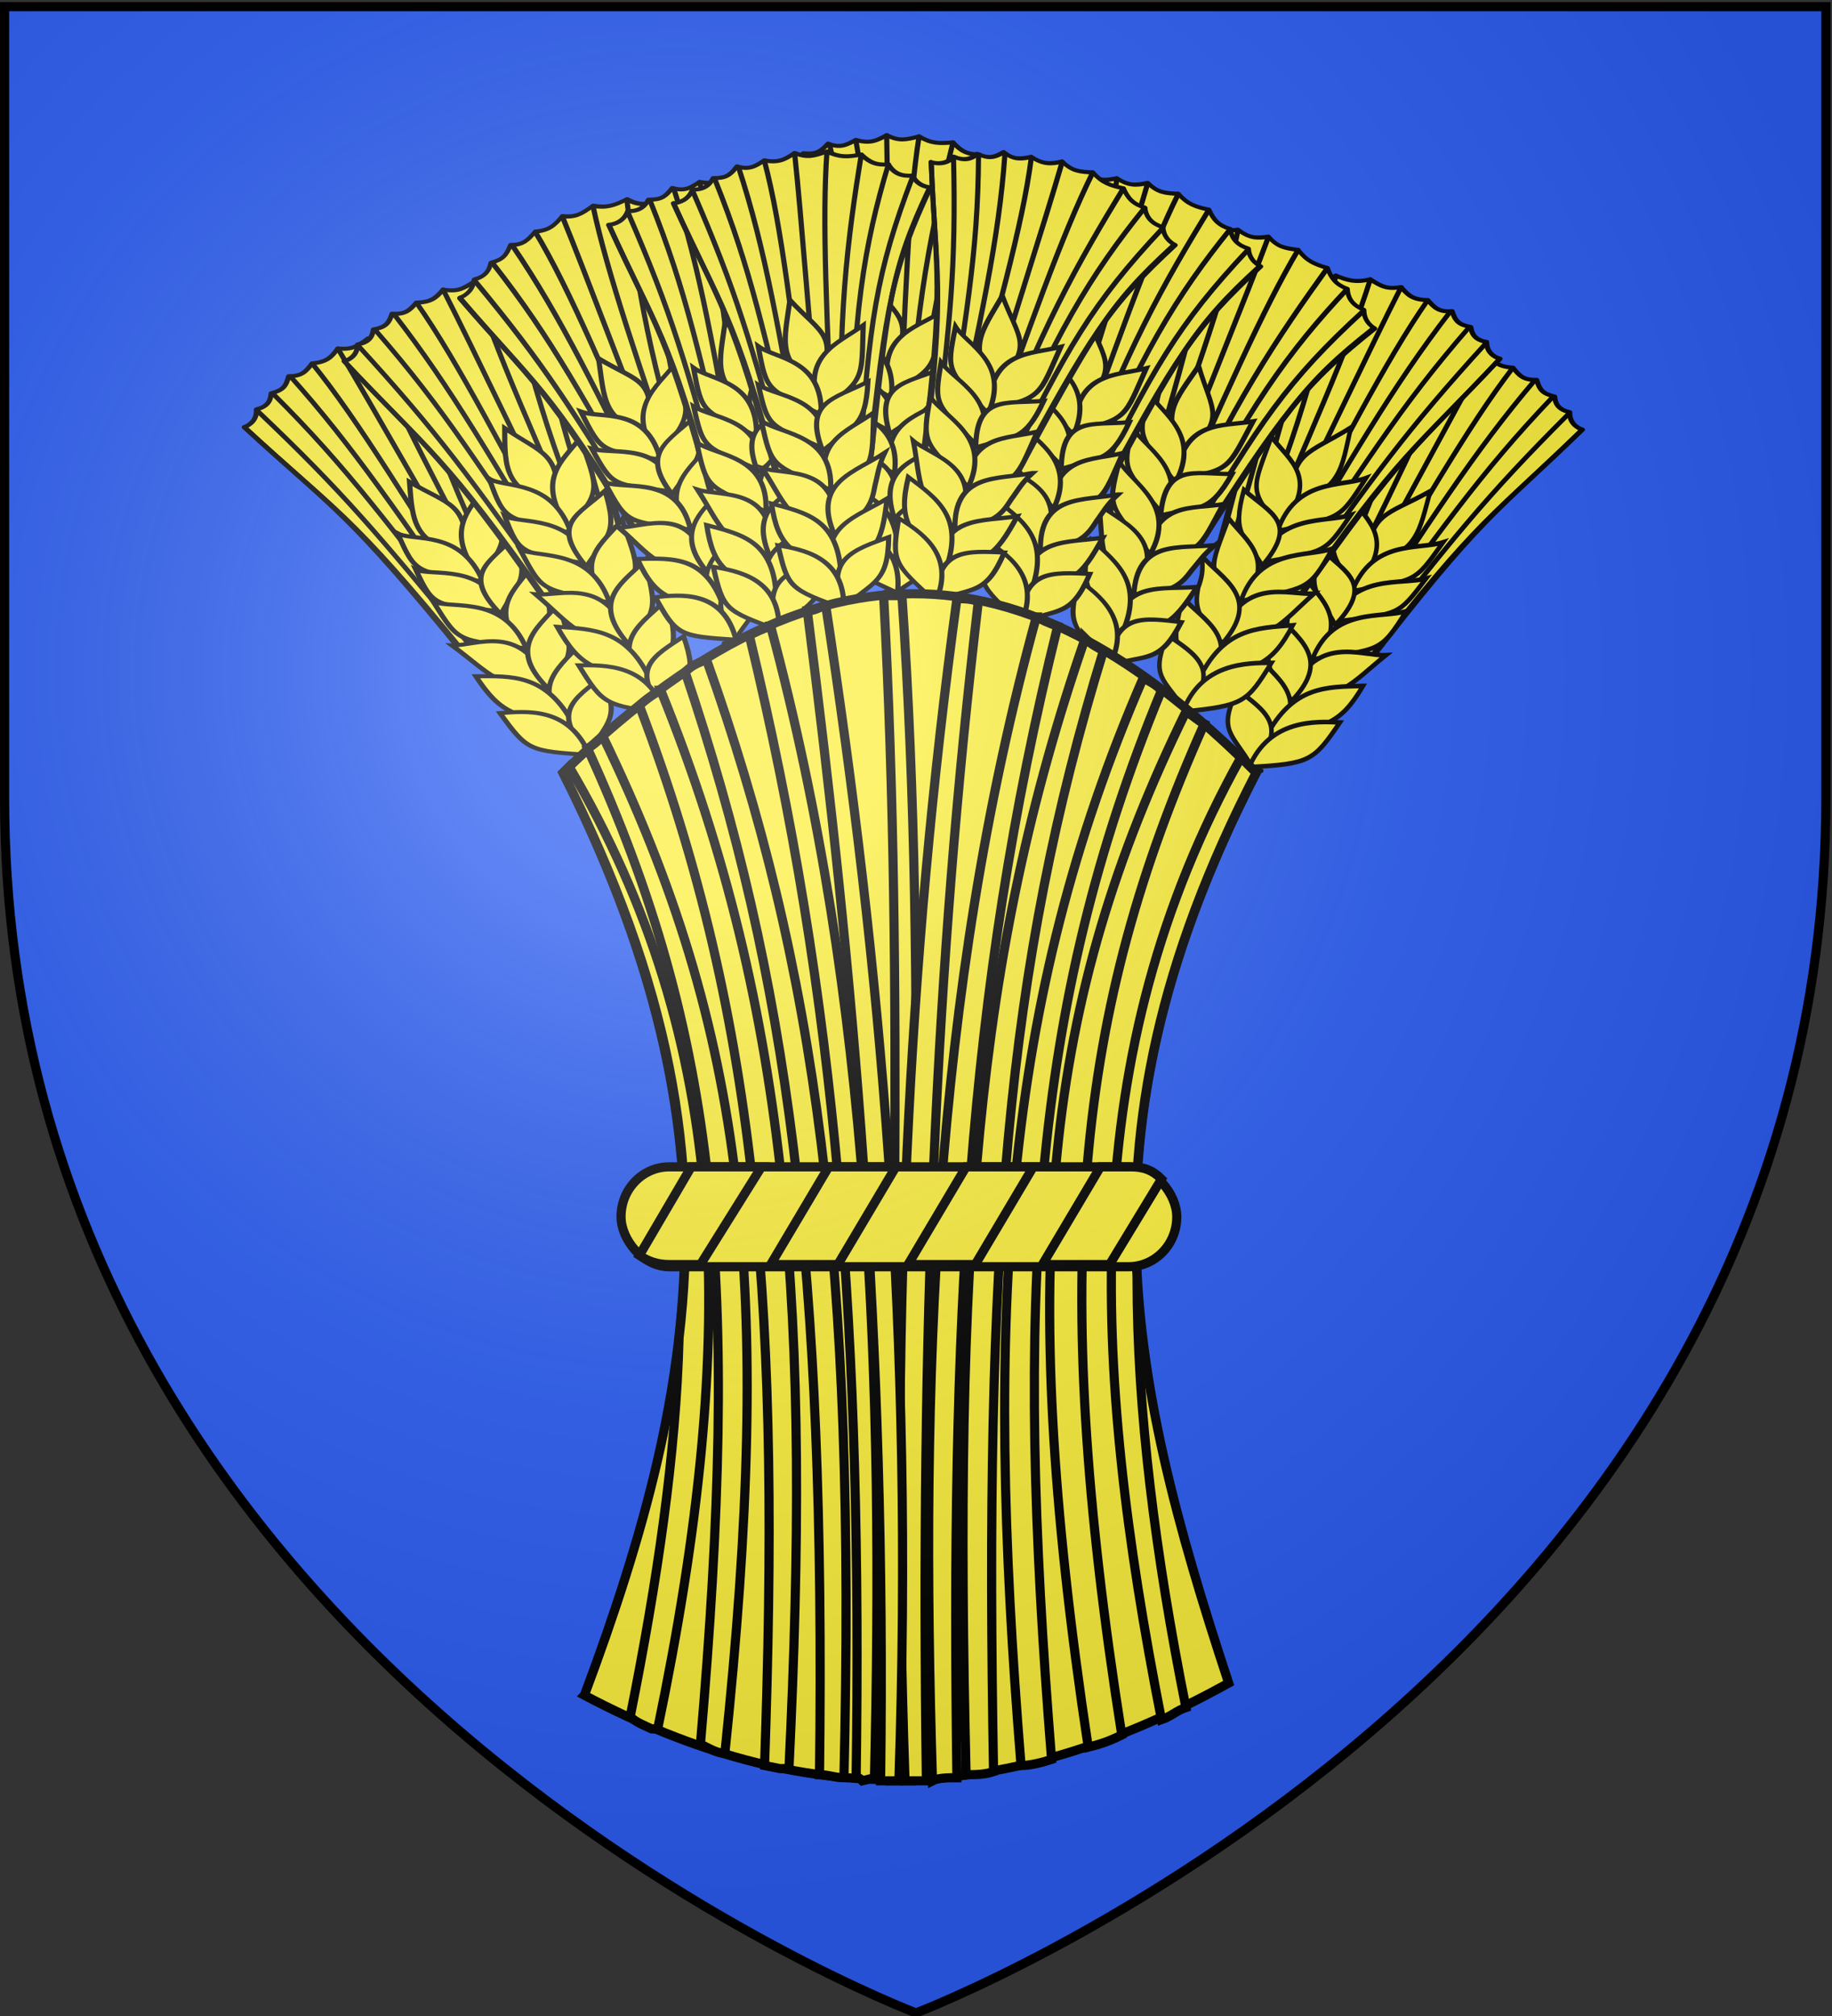 <svg xmlns="http://www.w3.org/2000/svg" xmlns:xlink="http://www.w3.org/1999/xlink" width="600" height="660"><rect width="100%" height="100%" fill="#333333" stroke="none"/><radialGradient id="c" cx="221.445" cy="226.331" r="300" gradientTransform="matrix(1.353 0 0 1.349 -77.63 -85.747)" gradientUnits="userSpaceOnUse"><stop offset="0" stop-color="#fff" stop-opacity=".314"/><stop offset=".19" stop-color="#fff" stop-opacity=".251"/><stop offset=".6" stop-color="#6b6b6b" stop-opacity=".125"/><stop offset="1" stop-opacity=".125"/></radialGradient><path fill="#2b5df2" fill-rule="evenodd" d="M300 658.5s298.5-112.32 298.5-397.772V2.176H1.5v258.552C1.5 546.18 300 658.5 300 658.5"/><g stroke="#000"><g stroke-width="1.5" transform="translate(25.4 -75)"><g stroke-width="3.362"><g stroke-linecap="round" stroke-linejoin="round"><path fill="#fcef3c" fill-rule="evenodd" d="m-476-128 60-5c20-133 26-160 55-225 0 0-8-1-11-11-7 0-12-3-15-11-8 0-12-3-17-10-9 1-14 1-22-5-9 3-13 4-21-1-7 5-11 7-20 4-6 4-10 7-18 3-5 7-8 9-16 8-3 6-7 9-14 8-3 8-9 10-13 10 25 89 32 93 52 235" transform="matrix(.505 0 0 .394 490.73 275.288)"/><g fill="none"><path d="M-528-363c25 90 33 93 53 235M-515-372c23 87 29 127 46 242M-500-380c19 79 23 130 38 249M-484-388c13 70 17 136 26 257M-467-392c8 57 9 134 14 260M-447-396c1 58 0 136 1 263M-426-395c-7 57-9 135-13 262M-404-390c-13 67-25 135-29 256M-387-380c-20 65-32 124-40 247M-372-368c-29 77-36 118-50 235" transform="matrix(.505 0 0 .394 490.73 275.288)"/><path d="M-362-357c-29 64-33 91-53 224" transform="matrix(.505 0 0 .394 490.73 275.288)"/></g></g><g fill="#fcef3c" fill-rule="evenodd"><path d="M-832 155c19 31 30 32 13 72-25-22-19-38-13-72z" transform="matrix(.505 0 0 .394 679.6 105.986)"/><path d="M-786 181c-18 14-42 20-33 67 32-21 29-24 33-67z" transform="matrix(.505 0 0 .394 679.6 105.986)"/><path d="M-855 191c11 12 41 15 37 61-34-26-34-22-37-61z" transform="matrix(.505 0 0 .394 679.6 105.986)"/><path d="M-857 223c13 12 44 15 40 58-36-25-36-21-40-58z" transform="matrix(.505 0 0 .394 679.6 105.986)"/><path d="M-786 228c-23 12-43 12-33 54 21-19 29-16 33-54z" transform="matrix(.505 0 0 .394 679.6 105.986)"/><path d="M-784 254c-18 14-43 19-33 66 32-21 29-24 33-66z" transform="matrix(.505 0 0 .394 679.6 105.986)"/><path d="M-857 253c13 13 46 16 41 62-37-26-37-22-41-62z" transform="matrix(.505 0 0 .394 679.6 105.986)"/><path d="M-859 292c15 8 51 2 44 59-31-12-31-28-44-59z" transform="matrix(.505 0 0 .394 679.6 105.986)"/><path d="M-779 288c-20 14-49 19-37 64 24-15 26-24 29-38 2-7 3-15 8-26z" transform="matrix(.505 0 0 .394 679.6 105.986)"/><path d="M-780 326c-20 13-48 18-38 62 28-20 32-23 38-62z" transform="matrix(.505 0 0 .394 679.6 105.986)"/><path d="M-855 322c22 10 43 18 41 65-31-23-39-28-41-65z" transform="matrix(.505 0 0 .394 679.6 105.986)"/><path d="M-781 358c-23 8-43 13-33 55 21-20 30-17 33-55z" transform="matrix(.505 0 0 .394 679.6 105.986)"/><path d="M-853 357c15 5 43 14 39 57-34-20-35-21-39-57z" transform="matrix(.505 0 0 .394 679.6 105.986)"/></g><path fill="none" stroke-linecap="round" stroke-linejoin="round" d="M-822 413c3 0 7 1 10 0" transform="matrix(.505 0 0 .394 679.6 105.986)"/></g><g stroke-width="3.362"><g stroke-linecap="round" stroke-linejoin="round"><path fill="#fcef3c" fill-rule="evenodd" d="m-476-128 60-5c20-133 26-160 55-225 0 0-8-1-11-11-7 0-12-3-15-11-8 0-12-3-17-10-9 1-14 1-22-5-9 3-13 4-21-1-7 5-11 7-20 4-6 4-10 7-18 3-5 7-8 9-16 8-3 6-7 9-14 8-3 8-9 10-13 10 25 89 32 93 52 235" transform="matrix(.461 -.173 .204 .355 372.087 252.35)"/><g fill="none"><path d="M-528-363c25 90 33 93 53 235M-515-372c23 87 29 127 46 242M-500-380c19 79 23 130 38 249M-484-388c13 70 17 136 26 257M-467-392c8 57 9 134 14 260M-447-396c1 58 0 136 1 263M-426-395c-7 57-9 135-13 262M-404-390c-13 67-25 135-29 256M-387-380c-20 65-32 124-40 247M-372-368c-29 77-36 118-50 235" transform="matrix(.461 -.173 .204 .355 372.087 252.35)"/><path d="M-362-357c-29 64-33 91-53 224" transform="matrix(.461 -.173 .204 .355 372.087 252.35)"/></g></g><g fill="#fcef3c" fill-rule="evenodd"><path d="M-1020 135c25 22 36 20 34 64-34-12-34-30-34-64z" transform="matrix(.503 -.036 .028 .393 618 143)"/><path d="M-971 143c-12 20-29 34-8 75 23-31 19-33 8-75z" transform="matrix(.503 -.036 .028 .393 618 143)"/><path d="M-1030 177c10 8 41 0 53 45-43-13-43-9-53-45z" transform="matrix(.503 -.036 .028 .393 618 143)"/><path d="M-1020 208c10 7 44-2 55 40-45-10-45-7-55-40z" transform="matrix(.503 -.036 .028 .393 618 143)"/><path d="M-955 187c-17 20-36 27-12 63 13-26 21-26 12-63z" transform="matrix(.503 -.036 .028 .393 618 143)"/><path d="M-944 211c-12 20-33 33-8 73 23-30 19-32 8-73z" transform="matrix(.503 -.036 .028 .393 618 143)"/><path d="M-1010 236c14 7 46-1 58 44-45-12-43-8-58-44z" transform="matrix(.503 -.036 .028 .393 618 143)"/><path d="M-1000 273c16 2 47-16 61 40-33 0-38-15-61-40z" transform="matrix(.503 -.036 .028 .393 618 143)"/><path d="M-927 242c-14 20-39 34-13 72 17-22 17-31 15-46-1-7-3-14-2-26z" transform="matrix(.503 -.036 .028 .393 618 143)"/><path d="M-915 277c-14 19-39 34-13 71 19-28 21-32 13-71z" transform="matrix(.503 -.036 .028 .393 618 143)"/><path d="M-986 300c23 2 46 2 61 46-37-10-46-12-61-46z" transform="matrix(.503 -.036 .028 .393 618 143)"/><path d="M-904 308c-19 16-36 27-12 62 13-25 22-26 12-62z" transform="matrix(.503 -.036 .028 .393 618 143)"/><path d="M-972 332c16 0 45-2 56 40-39-7-40-7-56-40z" transform="matrix(.503 -.036 .028 .393 618 143)"/></g><path fill="none" stroke-linecap="round" stroke-linejoin="round" d="M-923 373c3-1 7-1 9-3" transform="matrix(.503 -.036 .028 .393 618 143)"/></g><g stroke-linecap="round" stroke-linejoin="round" stroke-width="3.362"><path fill="#fcef3c" fill-rule="evenodd" d="m-476-128 60-5c20-133 26-160 55-225 0 0-8-1-11-11-7 0-12-3-15-11-8 0-12-3-17-10-9 1-14 1-22-5-9 3-13 4-21-1-7 5-11 7-20 4-6 4-10 7-18 3-5 7-8 9-16 8-3 6-7 9-14 8-3 8-9 10-13 10 25 89 32 93 52 235" transform="matrix(-.465 -.161 -.195 .36 176.499 261.317)"/><g fill="none"><path d="M-528-363c25 90 33 93 53 235M-515-372c23 87 29 127 46 242M-500-380c19 79 23 130 38 249M-484-388c13 70 17 136 26 257M-467-392c8 57 9 134 14 260M-447-396c1 58 0 136 1 263M-426-395c-7 57-9 135-13 262M-404-390c-13 67-25 135-29 256M-387-380c-20 65-32 124-40 247M-372-368c-29 77-36 118-50 235" transform="matrix(-.465 -.161 -.195 .36 176.499 261.317)"/><path d="M-362-357c-29 64-33 91-53 224" transform="matrix(-.465 -.161 -.195 .36 176.499 261.317)"/></g></g><path fill="#fcef3c" fill-rule="evenodd" stroke-width="1.5" d="M443.02 235.81c-14.395 8.033-20.347 6.852-20.156 24.082 16.21-4.043 16.534-10.936 20.156-24.082z"/><path fill="#fcef3c" fill-rule="evenodd" stroke-width="1.5" d="M416.905 237.585c5.618 8.274 15.354 14.139 1.606 29.711-10.411-12.804-8.385-13.31-1.606-29.711z"/><path fill="#fcef3c" fill-rule="evenodd" stroke-width="1.5" d="M447.24 252.529c-8.133 2.62-22.977-1.081-29.79 16.02 21.205-3.81 20.14-2.457 29.79-16.02z"/><path fill="#fcef3c" fill-rule="evenodd" stroke-width="1.5" d="M441.676 264.381c-8.114 2.222-23.948-1.727-30.708 14.275 22.166-2.962 21.101-1.61 30.708-14.275z"/><path fill="#fcef3c" fill-rule="evenodd" stroke-width="1.5" d="M407.096 254.545c8.625 8.215 17.48 11.535 4.829 25.057-5.515-10.472-9.511-10.66-4.829-25.057z"/><path fill="#fcef3c" fill-rule="evenodd" stroke-width="1.5" d="M401.664 263.6c5.627 8.074 15.364 13.94 2.628 29.26-11.419-12.653-9.388-13.258-2.628-29.26z"/><path fill="#fcef3c" fill-rule="evenodd" stroke-width="1.5" d="M435.165 275.088c-8.129 2.521-23.957-1.527-30.779 15.773 22.19-3.461 22.12-1.963 30.779-15.773z"/><path fill="#fcef3c" fill-rule="evenodd" stroke-width="1.5" d="M428.48 289.492c-8.03.423-23.675-7.522-31.702 14.127 16.983.8 20.252-4.854 31.702-14.127z"/><path fill="#fcef3c" fill-rule="evenodd" stroke-width="1.5" d="M392.104 275.265c6.617 8.321 19.337 14.627 5.64 29.1-8.573-9.314-8.399-13.01-7.137-18.557 1.126-2.65 2.27-5.7 1.497-10.543z"/><path fill="#fcef3c" fill-rule="evenodd" stroke-width="1.5" d="M385.457 288.87c6.636 7.92 19.34 14.526 5.663 28.6-9.468-11.559-10.387-13.304-5.663-28.6z"/><path fill="#fcef3c" fill-rule="evenodd" stroke-width="1.5" d="M420.998 299.552c-12.03.335-23.024-.082-31.829 16.825 19.169-3.103 24.211-3.867 31.83-16.825z"/><path fill="#fcef3c" fill-rule="evenodd" stroke-width="1.5" d="M379.889 300.822c8.695 6.717 17.46 11.935 4.814 25.357-6.476-11.318-11.471-11.553-4.814-25.357z"/><path fill="#fcef3c" fill-rule="evenodd" stroke-width="1.5" d="M413.427 311.511c-7.992-.376-22.977-1.081-29.723 14.621 20.074-1.058 21.12-2.01 29.723-14.621z"/><path fill="none" stroke-linecap="round" stroke-linejoin="round" stroke-width="1.5" d="M387.653 327.319c-.952-1.046-2.95-1.14-3.902-2.186"/><g stroke-width="3.362"><g stroke-linecap="round" stroke-linejoin="round"><path fill="#fcef3c" fill-rule="evenodd" d="m-476-128 60-5c20-133 26-160 55-225 0 0-8-1-11-11-7 0-12-3-15-11-8 0-12-3-17-10-9 1-14 1-22-5-9 3-13 4-21-1-7 5-11 7-20 4-6 4-10 7-18 3-5 7-8 9-16 8-3 6-7 9-14 8-3 8-9 10-13 10 25 89 32 93 52 235" transform="scale(.505 .394)rotate(-20.7 2159.184 -1855.346)"/><g fill="none"><path d="M-528-363c25 90 33 93 53 235M-515-372c23 87 29 127 46 242M-500-380c19 79 23 130 38 249M-484-388c13 70 17 136 26 257M-467-392c8 57 9 134 14 260M-447-396c1 58 0 136 1 263M-426-395c-7 57-9 135-13 262M-404-390c-13 67-25 135-29 256M-387-380c-20 65-32 124-40 247M-372-368c-29 77-36 118-50 235" transform="scale(.505 .394)rotate(-20.7 2159.184 -1855.346)"/><path d="M-362-357c-29 64-33 91-53 224" transform="scale(.505 .394)rotate(-20.7 2159.184 -1855.346)"/></g></g><g fill="#fcef3c" fill-rule="evenodd"><path d="M-1020 135c25 22 36 20 34 64-34-12-34-30-34-64z" transform="matrix(.505 0 0 .394 655 162)"/><path d="M-971 143c-12 20-29 34-8 75 23-31 19-33 8-75z" transform="matrix(.505 0 0 .394 655 162)"/><path d="M-1030 177c10 8 41 0 53 45-43-13-43-9-53-45z" transform="matrix(.505 0 0 .394 655 162)"/><path d="M-1020 208c10 7 44-2 55 40-45-10-45-7-55-40z" transform="matrix(.505 0 0 .394 655 162)"/><path d="M-955 187c-17 20-36 27-12 63 13-26 21-26 12-63z" transform="matrix(.505 0 0 .394 655 162)"/><path d="M-944 211c-12 20-33 33-8 73 23-30 19-32 8-73z" transform="matrix(.505 0 0 .394 655 162)"/><path d="M-1010 236c14 7 46-1 58 44-45-12-43-8-58-44z" transform="matrix(.505 0 0 .394 655 162)"/><path d="M-1000 273c16 2 47-16 61 40-33 0-38-15-61-40z" transform="matrix(.505 0 0 .394 655 162)"/><path d="M-927 242c-14 20-39 34-13 72 17-22 17-31 15-46-1-7-3-14-2-26z" transform="matrix(.505 0 0 .394 655 162)"/><path d="M-915 277c-14 19-39 34-13 71 19-28 21-32 13-71z" transform="matrix(.505 0 0 .394 655 162)"/><path d="M-986 300c23 2 46 2 61 46-37-10-46-12-61-46z" transform="matrix(.505 0 0 .394 655 162)"/><path d="M-904 308c-19 16-36 27-12 62 13-25 22-26 12-62z" transform="matrix(.505 0 0 .394 655 162)"/><path d="M-972 332c16 0 45-2 56 40-39-7-40-7-56-40z" transform="matrix(.505 0 0 .394 655 162)"/></g><path fill="none" stroke-linecap="round" stroke-linejoin="round" d="M-923 373c3-1 7-1 9-3" transform="matrix(.505 0 0 .394 655 162)"/></g><g stroke-linecap="round" stroke-linejoin="round" stroke-width="3.362"><path fill="#fcef3c" fill-rule="evenodd" d="m-476-128 60-5c20-133 26-160 55-225 0 0-8-1-11-11-7 0-12-3-15-11-8 0-12-3-17-10-9 1-14 1-22-5-9 3-13 4-21-1-7 5-11 7-20 4-6 4-10 7-18 3-5 7-8 9-16 8-3 6-7 9-14 8-3 8-9 10-13 10 25 89 32 93 52 235" transform="matrix(-.472 -.139 -.178 .369 152 253)"/><g fill="none"><path d="M-528-363c25 90 33 93 53 235M-515-372c23 87 29 127 46 242M-500-380c19 79 23 130 38 249M-484-388c13 70 17 136 26 257M-467-392c8 57 9 134 14 260M-447-396c1 58 0 136 1 263M-426-395c-7 57-9 135-13 262M-404-390c-13 67-25 135-29 256M-387-380c-20 65-32 124-40 247M-372-368c-29 77-36 118-50 235" transform="matrix(-.472 -.139 -.178 .369 152 253)"/><path d="M-362-357c-29 64-33 91-53 224" transform="matrix(-.472 -.139 -.178 .369 152 253)"/></g></g><path fill="#fcef3c" fill-rule="evenodd" d="M417 215c-14 8.7-20 7.8-19 25 16-4.8 16-11.7 19-25z"/><path fill="#fcef3c" fill-rule="evenodd" d="M391 218c6 8 16 13.4 3 29.6-11-12.3-9-12.9-3-29.6z"/><path fill="#fcef3c" fill-rule="evenodd" d="M422 231.5c-8 3-23 0-29 17.4 21-4.8 20-3.4 29-17.4z"/><path fill="#fcef3c" fill-rule="evenodd" d="M417 243.6c-8 2.6-24-.6-30 15.7 22-4 21-2.6 30-15.7z"/><path fill="#fcef3c" fill-rule="evenodd" d="M382 235.4c9 7.8 18 10.7 6 24.8-6-10.2-10-10.2-6-24.8z"/><path fill="#fcef3c" fill-rule="evenodd" d="M377 244.7c6 7.8 16 13.2 4 29.1-12-12.1-10-12.8-4-29.1z"/><path fill="#fcef3c" fill-rule="evenodd" d="M411 254.6c-8 2.9-24-.4-30 17.2 22-4.5 22-3 30-17.2z"/><path fill="#fcef3c" fill-rule="evenodd" d="M405 269.3c-8 .8-24-6.4-31 15.6 17 0 20-5.8 31-15.6z"/><path fill="#fcef3c" fill-rule="evenodd" d="M368 256.8c7 8 20 13.7 7 28.8-9-8.9-9-12.6-8-18.2 1-2.7 2-5.8 1-10.6z"/><path fill="#fcef3c" fill-rule="evenodd" d="M362 270.7c7 7.6 20 13.6 7 28.3-10-11.1-11-12.8-7-28.3z"/><path fill="#fcef3c" fill-rule="evenodd" d="M398 279.7c-12 .9-23 1-31 18.3 19-4 24-5 31-18.3z"/><path fill="#fcef3c" fill-rule="evenodd" d="M357 282.9c9 6.3 18 11.1 6 25.1-7-11-12-11-6-25.1z"/><path fill="#fcef3c" fill-rule="evenodd" d="M391 292c-8 0-23 0-29 16 20-2 21-3 29-16z"/><path fill="none" stroke-linecap="round" stroke-linejoin="round" d="M366 309c-1-1-3-1-4-2"/><g stroke-width="3.362"><g stroke-linecap="round" stroke-linejoin="round"><path fill="#fcef3c" fill-rule="evenodd" d="m-476-128 60-5c20-133 26-160 55-225 0 0-8-1-11-11-7 0-12-3-15-11-8 0-12-3-17-10-9 1-14 1-22-5-9 3-13 4-21-1-7 5-11 7-20 4-6 4-10 7-18 3-5 7-8 9-16 8-3 6-7 9-14 8-3 8-9 10-13 10 25 89 32 93 52 235" transform="matrix(.469 .187 -.146 .366 541.882 381.034)"/><g fill="none"><path d="M-528-363c25 90 33 93 53 235M-515-372c23 87 29 127 46 242M-500-380c19 79 23 130 38 249M-484-388c13 70 17 136 26 257M-467-392c8 57 9 134 14 260M-447-396c1 58 0 136 1 263M-426-395c-7 57-9 135-13 262M-404-390c-13 67-25 135-29 256M-387-380c-20 65-32 124-40 247M-372-368c-29 77-36 118-50 235" transform="matrix(.469 .187 -.146 .366 541.882 381.034)"/><path d="M-362-357c-29 64-33 91-53 224" transform="matrix(.469 .187 -.146 .366 541.882 381.034)"/></g></g><g fill="#fcef3c" fill-rule="evenodd"><path d="M-832 155c19 31 30 32 13 72-25-22-19-38-13-72z" transform="matrix(.469 .187 -.146 .366 780.024 293.702)"/><path d="M-786 181c-18 14-42 20-33 67 32-21 29-24 33-67z" transform="matrix(.469 .187 -.146 .366 780.024 293.702)"/><path d="M-855 191c11 12 41 15 37 61-34-26-34-22-37-61z" transform="matrix(.469 .187 -.146 .366 780.024 293.702)"/><path d="M-857 223c13 12 44 15 40 58-36-25-36-21-40-58z" transform="matrix(.469 .187 -.146 .366 780.024 293.702)"/><path d="M-786 228c-23 12-43 12-33 54 21-19 29-16 33-54z" transform="matrix(.469 .187 -.146 .366 780.024 293.702)"/><path d="M-784 254c-18 14-43 19-33 66 32-21 29-24 33-66z" transform="matrix(.469 .187 -.146 .366 780.024 293.702)"/><path d="M-857 253c13 13 46 16 41 62-37-26-37-22-41-62z" transform="matrix(.469 .187 -.146 .366 780.024 293.702)"/><path d="M-859 292c15 8 51 2 44 59-31-12-31-28-44-59z" transform="matrix(.469 .187 -.146 .366 780.024 293.702)"/><path d="M-779 288c-20 14-49 19-37 64 24-15 26-24 29-38 2-7 3-15 8-26z" transform="matrix(.469 .187 -.146 .366 780.024 293.702)"/><path d="M-780 326c-20 13-48 18-38 62 28-20 32-23 38-62z" transform="matrix(.469 .187 -.146 .366 780.024 293.702)"/><path d="M-855 322c22 10 43 18 41 65-31-23-39-28-41-65z" transform="matrix(.469 .187 -.146 .366 780.024 293.702)"/><path d="M-781 358c-23 8-43 13-33 55 21-20 30-17 33-55z" transform="matrix(.469 .187 -.146 .366 780.024 293.702)"/><path d="M-853 357c15 5 43 14 39 57-34-20-35-21-39-57z" transform="matrix(.469 .187 -.146 .366 780.024 293.702)"/></g><path fill="none" stroke-linecap="round" stroke-linejoin="round" d="M-822 413c3 0 7 1 10 0" transform="matrix(.469 .187 -.146 .366 780.024 293.702)"/></g><g stroke-width="3.362"><g stroke-linecap="round" stroke-linejoin="round"><path fill="#fcef3c" fill-rule="evenodd" d="m-476-128 60-5c20-133 26-160 55-225 0 0-8-1-11-11-7 0-12-3-15-11-8 0-12-3-17-10-9 1-14 1-22-5-9 3-13 4-21-1-7 5-11 7-20 4-6 4-10 7-18 3-5 7-8 9-16 8-3 6-7 9-14 8-3 8-9 10-13 10 25 89 32 93 52 235" transform="matrix(.472 -.18 .141 .368 425.564 211.056)"/><g fill="none"><path d="M-528-363c25 90 33 93 53 235M-515-372c23 87 29 127 46 242M-500-380c19 79 23 130 38 249M-484-388c13 70 17 136 26 257M-467-392c8 57 9 134 14 260M-447-396c1 58 0 136 1 263M-426-395c-7 57-9 135-13 262M-404-390c-13 67-25 135-29 256M-387-380c-20 65-32 124-40 247M-372-368c-29 77-36 118-50 235" transform="matrix(.472 -.18 .141 .368 425.564 211.056)"/><path d="M-362-357c-29 64-33 91-53 224" transform="matrix(.472 -.18 .141 .368 425.564 211.056)"/></g></g><g fill="#fcef3c" fill-rule="evenodd"><path d="M-832 155c19 31 30 32 13 72-25-22-19-38-13-72z" transform="matrix(.472 -.18 .141 .368 541.504 -14.394)"/><path d="M-786 181c-18 14-42 20-33 67 32-21 29-24 33-67z" transform="matrix(.472 -.18 .141 .368 541.504 -14.394)"/><path d="M-855 191c11 12 41 15 37 61-34-26-34-22-37-61z" transform="matrix(.472 -.18 .141 .368 541.504 -14.394)"/><path d="M-857 223c13 12 44 15 40 58-36-25-36-21-40-58z" transform="matrix(.472 -.18 .141 .368 541.504 -14.394)"/><path d="M-786 228c-23 12-43 12-33 54 21-19 29-16 33-54z" transform="matrix(.472 -.18 .141 .368 541.504 -14.394)"/><path d="M-784 254c-18 14-43 19-33 66 32-21 29-24 33-66z" transform="matrix(.472 -.18 .141 .368 541.504 -14.394)"/><path d="M-857 253c13 13 46 16 41 62-37-26-37-22-41-62z" transform="matrix(.472 -.18 .141 .368 541.504 -14.394)"/><path d="M-859 292c15 8 51 2 44 59-31-12-31-28-44-59z" transform="matrix(.472 -.18 .141 .368 541.504 -14.394)"/><path d="M-779 288c-20 14-49 19-37 64 24-15 26-24 29-38 2-7 3-15 8-26z" transform="matrix(.472 -.18 .141 .368 541.504 -14.394)"/><path d="M-780 326c-20 13-48 18-38 62 28-20 32-23 38-62z" transform="matrix(.472 -.18 .141 .368 541.504 -14.394)"/><path d="M-855 322c22 10 43 18 41 65-31-23-39-28-41-65z" transform="matrix(.472 -.18 .141 .368 541.504 -14.394)"/><path d="M-781 358c-23 8-43 13-33 55 21-20 30-17 33-55z" transform="matrix(.472 -.18 .141 .368 541.504 -14.394)"/><path d="M-853 357c15 5 43 14 39 57-34-20-35-21-39-57z" transform="matrix(.472 -.18 .141 .368 541.504 -14.394)"/></g><path fill="none" stroke-linecap="round" stroke-linejoin="round" d="M-822 413c3 0 7 1 10 0" transform="matrix(.472 -.18 .141 .368 541.504 -14.394)"/></g><g id="a" stroke="#000" stroke-width="3.362"><path d="m-476-128 60-5c20-133 26-160 55-225 0 0-8-1-11-11-7 0-12-3-15-11-8 0-12-3-17-10-9 1-14 1-22-5-9 3-13 4-21-1-7 5-11 7-20 4-6 4-10 7-18 3-5 7-8 9-16 8-3 6-7 9-14 8-3 8-9 10-13 10 25 89 32 93 52 235" style="fill:#fcef3c;fill-rule:evenodd;stroke:#000;stroke-width:3.362;stroke-linecap:round;stroke-linejoin:round" transform="matrix(.503 -.043 .033 .393 451.554 268.558)"/><path fill="none" stroke-linecap="round" stroke-linejoin="round" d="M-528-363c25 90 33 93 53 235M-515-372c23 87 29 127 46 242M-500-380c19 79 23 130 38 249M-484-388c13 70 17 136 26 257M-467-392c8 57 9 134 14 260M-447-396c1 58 0 136 1 263M-426-395c-7 57-9 135-13 262M-404-390c-13 67-25 135-29 256M-387-380c-20 65-32 124-40 247M-372-368c-29 77-36 118-50 235" transform="matrix(.503 -.043 .033 .393 451.554 268.558)"/><path fill="none" stroke-linecap="round" stroke-linejoin="round" d="M-362-357c-29 64-33 91-53 224" transform="matrix(.503 -.043 .033 .393 451.554 268.558)"/><path fill="#fcef3c" fill-rule="evenodd" d="M-832 155c19 31 30 32 13 72-25-22-19-38-13-72z" transform="matrix(.503 -.043 .033 .393 625.496 83.604)"/><path fill="#fcef3c" fill-rule="evenodd" d="M-786 181c-18 14-42 20-33 67 32-21 29-24 33-67z" transform="matrix(.503 -.043 .033 .393 625.496 83.604)"/><path fill="#fcef3c" fill-rule="evenodd" d="M-855 191c11 12 41 15 37 61-34-26-34-22-37-61z" transform="matrix(.503 -.043 .033 .393 625.496 83.604)"/><path fill="#fcef3c" fill-rule="evenodd" d="M-857 223c13 12 44 15 40 58-36-25-36-21-40-58z" transform="matrix(.503 -.043 .033 .393 625.496 83.604)"/><path fill="#fcef3c" fill-rule="evenodd" d="M-786 228c-23 12-43 12-33 54 21-19 29-16 33-54z" transform="matrix(.503 -.043 .033 .393 625.496 83.604)"/><path fill="#fcef3c" fill-rule="evenodd" d="M-784 254c-18 14-43 19-33 66 32-21 29-24 33-66z" transform="matrix(.503 -.043 .033 .393 625.496 83.604)"/><path fill="#fcef3c" fill-rule="evenodd" d="M-857 253c13 13 46 16 41 62-37-26-37-22-41-62z" transform="matrix(.503 -.043 .033 .393 625.496 83.604)"/><path fill="#fcef3c" fill-rule="evenodd" d="M-859 292c15 8 51 2 44 59-31-12-31-28-44-59z" transform="matrix(.503 -.043 .033 .393 625.496 83.604)"/><path fill="#fcef3c" fill-rule="evenodd" d="M-779 288c-20 14-49 19-37 64 24-15 26-24 29-38 2-7 3-15 8-26z" transform="matrix(.503 -.043 .033 .393 625.496 83.604)"/><path fill="#fcef3c" fill-rule="evenodd" d="M-780 326c-20 13-48 18-38 62 28-20 32-23 38-62z" transform="matrix(.503 -.043 .033 .393 625.496 83.604)"/><path fill="#fcef3c" fill-rule="evenodd" d="M-855 322c22 10 43 18 41 65-31-23-39-28-41-65z" transform="matrix(.503 -.043 .033 .393 625.496 83.604)"/><path fill="#fcef3c" fill-rule="evenodd" d="M-781 358c-23 8-43 13-33 55 21-20 30-17 33-55z" transform="matrix(.503 -.043 .033 .393 625.496 83.604)"/><path fill="#fcef3c" fill-rule="evenodd" d="M-853 357c15 5 43 14 39 57-34-20-35-21-39-57z" transform="matrix(.503 -.043 .033 .393 625.496 83.604)"/><path fill="none" stroke-linecap="round" stroke-linejoin="round" d="M-822 413c3 0 7 1 10 0" transform="matrix(.503 -.043 .033 .393 625.496 83.604)"/></g><g stroke-width="3.362"><g stroke-linecap="round" stroke-linejoin="round"><path fill="#fcef3c" fill-rule="evenodd" d="m-476-128 60-5c20-133 26-160 55-225 0 0-8-1-11-11-7 0-12-3-15-11-8 0-12-3-17-10-9 1-14 1-22-5-9 3-13 4-21-1-7 5-11 7-20 4-6 4-10 7-18 3-5 7-8 9-16 8-3 6-7 9-14 8-3 8-9 10-13 10 25 89 32 93 52 235" transform="matrix(.482 .151 -.118 .376 519.236 351.298)"/><g fill="none"><path d="M-528-363c25 90 33 93 53 235M-515-372c23 87 29 127 46 242M-500-380c19 79 23 130 38 249M-484-388c13 70 17 136 26 257M-467-392c8 57 9 134 14 260M-447-396c1 58 0 136 1 263M-426-395c-7 57-9 135-13 262M-404-390c-13 67-25 135-29 256M-387-380c-20 65-32 124-40 247M-372-368c-29 77-36 118-50 235" transform="matrix(.482 .151 -.118 .376 519.236 351.298)"/><path d="M-362-357c-29 64-33 91-53 224" transform="matrix(.482 .151 -.118 .376 519.236 351.298)"/></g></g><g fill="#fcef3c" fill-rule="evenodd"><path d="M-832 155c19 31 30 32 13 72-25-22-19-38-13-72z" transform="matrix(.482 .151 -.118 .376 750.209 246.205)"/><path d="M-786 181c-18 14-42 20-33 67 32-21 29-24 33-67z" transform="matrix(.482 .151 -.118 .376 750.209 246.205)"/><path d="M-855 191c11 12 41 15 37 61-34-26-34-22-37-61z" transform="matrix(.482 .151 -.118 .376 750.209 246.205)"/><path d="M-857 223c13 12 44 15 40 58-36-25-36-21-40-58z" transform="matrix(.482 .151 -.118 .376 750.209 246.205)"/><path d="M-786 228c-23 12-43 12-33 54 21-19 29-16 33-54z" transform="matrix(.482 .151 -.118 .376 750.209 246.205)"/><path d="M-784 254c-18 14-43 19-33 66 32-21 29-24 33-66z" transform="matrix(.482 .151 -.118 .376 750.209 246.205)"/><path d="M-857 253c13 13 46 16 41 62-37-26-37-22-41-62z" transform="matrix(.482 .151 -.118 .376 750.209 246.205)"/><path d="M-859 292c15 8 51 2 44 59-31-12-31-28-44-59z" transform="matrix(.482 .151 -.118 .376 750.209 246.205)"/><path d="M-779 288c-20 14-49 19-37 64 24-15 26-24 29-38 2-7 3-15 8-26z" transform="matrix(.482 .151 -.118 .376 750.209 246.205)"/><path d="M-780 326c-20 13-48 18-38 62 28-20 32-23 38-62z" transform="matrix(.482 .151 -.118 .376 750.209 246.205)"/><path d="M-855 322c22 10 43 18 41 65-31-23-39-28-41-65z" transform="matrix(.482 .151 -.118 .376 750.209 246.205)"/><path d="M-781 358c-23 8-43 13-33 55 21-20 30-17 33-55z" transform="matrix(.482 .151 -.118 .376 750.209 246.205)"/><path d="M-853 357c15 5 43 14 39 57-34-20-35-21-39-57z" transform="matrix(.482 .151 -.118 .376 750.209 246.205)"/></g><path fill="none" stroke-linecap="round" stroke-linejoin="round" d="M-822 413c3 0 7 1 10 0" transform="matrix(.482 .151 -.118 .376 750.209 246.205)"/></g><g stroke-width="3.362"><g stroke-linecap="round" stroke-linejoin="round"><path fill="#fcef3c" fill-rule="evenodd" d="m-476-128 60-5c20-133 26-160 55-225 0 0-8-1-11-11-7 0-12-3-15-11-8 0-12-3-17-10-9 1-14 1-22-5-9 3-13 4-21-1-7 5-11 7-20 4-6 4-10 7-18 3-5 7-8 9-16 8-3 6-7 9-14 8-3 8-9 10-13 10 25 89 32 93 52 235" transform="matrix(.482 .151 -.118 .376 491.236 344.298)"/><g fill="none"><path d="M-528-363c25 90 33 93 53 235M-515-372c23 87 29 127 46 242M-500-380c19 79 23 130 38 249M-484-388c13 70 17 136 26 257M-467-392c8 57 9 134 14 260M-447-396c1 58 0 136 1 263M-426-395c-7 57-9 135-13 262M-404-390c-13 67-25 135-29 256M-387-380c-20 65-32 124-40 247M-372-368c-29 77-36 118-50 235" transform="matrix(.482 .151 -.118 .376 491.236 344.298)"/><path d="M-362-357c-29 64-33 91-53 224" transform="matrix(.482 .151 -.118 .376 491.236 344.298)"/></g></g><g fill="#fcef3c" fill-rule="evenodd"><path d="M-832 155c19 31 30 32 13 72-25-22-19-38-13-72z" transform="matrix(.482 .151 -.118 .376 722.209 239.205)"/><path d="M-786 181c-18 14-42 20-33 67 32-21 29-24 33-67z" transform="matrix(.482 .151 -.118 .376 722.209 239.205)"/><path d="M-855 191c11 12 41 15 37 61-34-26-34-22-37-61z" transform="matrix(.482 .151 -.118 .376 722.209 239.205)"/><path d="M-857 223c13 12 44 15 40 58-36-25-36-21-40-58z" transform="matrix(.482 .151 -.118 .376 722.209 239.205)"/><path d="M-786 228c-23 12-43 12-33 54 21-19 29-16 33-54z" transform="matrix(.482 .151 -.118 .376 722.209 239.205)"/><path d="M-784 254c-18 14-43 19-33 66 32-21 29-24 33-66z" transform="matrix(.482 .151 -.118 .376 722.209 239.205)"/><path d="M-857 253c13 13 46 16 41 62-37-26-37-22-41-62z" transform="matrix(.482 .151 -.118 .376 722.209 239.205)"/><path d="M-859 292c15 8 51 2 44 59-31-12-31-28-44-59z" transform="matrix(.482 .151 -.118 .376 722.209 239.205)"/><path d="M-779 288c-20 14-49 19-37 64 24-15 26-24 29-38 2-7 3-15 8-26z" transform="matrix(.482 .151 -.118 .376 722.209 239.205)"/><path d="M-780 326c-20 13-48 18-38 62 28-20 32-23 38-62z" transform="matrix(.482 .151 -.118 .376 722.209 239.205)"/><path d="M-855 322c22 10 43 18 41 65-31-23-39-28-41-65z" transform="matrix(.482 .151 -.118 .376 722.209 239.205)"/><path d="M-781 358c-23 8-43 13-33 55 21-20 30-17 33-55z" transform="matrix(.482 .151 -.118 .376 722.209 239.205)"/><path d="M-853 357c15 5 43 14 39 57-34-20-35-21-39-57z" transform="matrix(.482 .151 -.118 .376 722.209 239.205)"/></g><path fill="none" stroke-linecap="round" stroke-linejoin="round" d="M-822 413c3 0 7 1 10 0" transform="matrix(.482 .151 -.118 .376 722.209 239.205)"/></g><use xlink:href="#a" width="100%" height="100%" transform="translate(21.2 -7.05)"/></g><g fill="#fcef3c" stroke-width="3" transform="translate(-76.6 -209)"><path d="M268 764c40-107 50-188-7-302 94-92 164-63 227 0-59 115-43 195-9 298-74 41-139 42-211 4z"/><path d="M372 404h-6c7 130 2 259 2 388h7c-1-130 6-256-3-388z"/><path d="M390 405c-16 118-22 238-17 387h7c-2-148 3-267 17-386-2-1-5-1-7-1zM432 418c-36 104-43 202-39 372 3 0 6 0 9-1-3-169 4-263 36-367-2-1-4-2-6-4z"/><path d="M465 442c-46 94-56 180-32 339 4-1 7-2 11-4-24-152-15-237 27-331-2-1-4-3-6-4zM347 407c-2 1-4 2-6 2 15 118 26 237 24 383h6c5-148-6-267-24-385zM308 425c-3 1-5 2-7 4 34 101 46 195 44 361 3 0 5 1 8 1 4-168-9-265-45-366z"/><path d="M274 450c-1 1-3 3-5 4 43 94 50 175 37 326l2 1c2 1 4 2 6 2 16-153 7-236-40-333zM329 414c-3 1-5 2-7 3 29 120 37 230 35 374 1 0 1 0 2 1l4-1c3-129-1-254-34-377z"/><path d="m263 460-2 2c35 69 45 126 38 185-1 38-7 79-16 124 2 2 5 3 7 4h2c27-130 24-225-29-315z"/><path d="M293 435c-2 1-5 3-7 5 40 105 46 203 41 347l5 1h3c7-145 1-247-42-353zM416 411c-34 124-38 251-34 381 2-1 5-1 8-1-2-146 3-256 33-377-3-1-5-2-7-3z"/><path d="M451 431c-46 106-52 208-40 356 3 0 7-1 10-2-12-150-7-246 36-350-2-2-4-3-6-4z"/><path d="M483 457c-54 97-49 198-26 315 3-1 5-3 8-4-10-50-16-97-16-140v-1c-3-51 7-103 39-165z"/><rect width="182" height="32.7" x="280" y="591" rx="15.8" ry="16.3"/><path d="m303 591-17 29c3 2 6 3 10 3h10l20-32zm45 0-19 32h22l19-32zm45 0-19 32h22l19-32zm44 0-19 32h22l17-28c-3-3-6-4-10-4z"/></g></g><path fill="url(#c)" fill-rule="evenodd" d="M300 659s299-113 299-398V2.18H1.5V261C1.5 546 300 659 300 659"/><path fill="none" stroke="#000" stroke-width="3" d="M300 659S1.5 546 1.5 261V2.18H598V261c0 285-298 398-298 398z"/></svg>